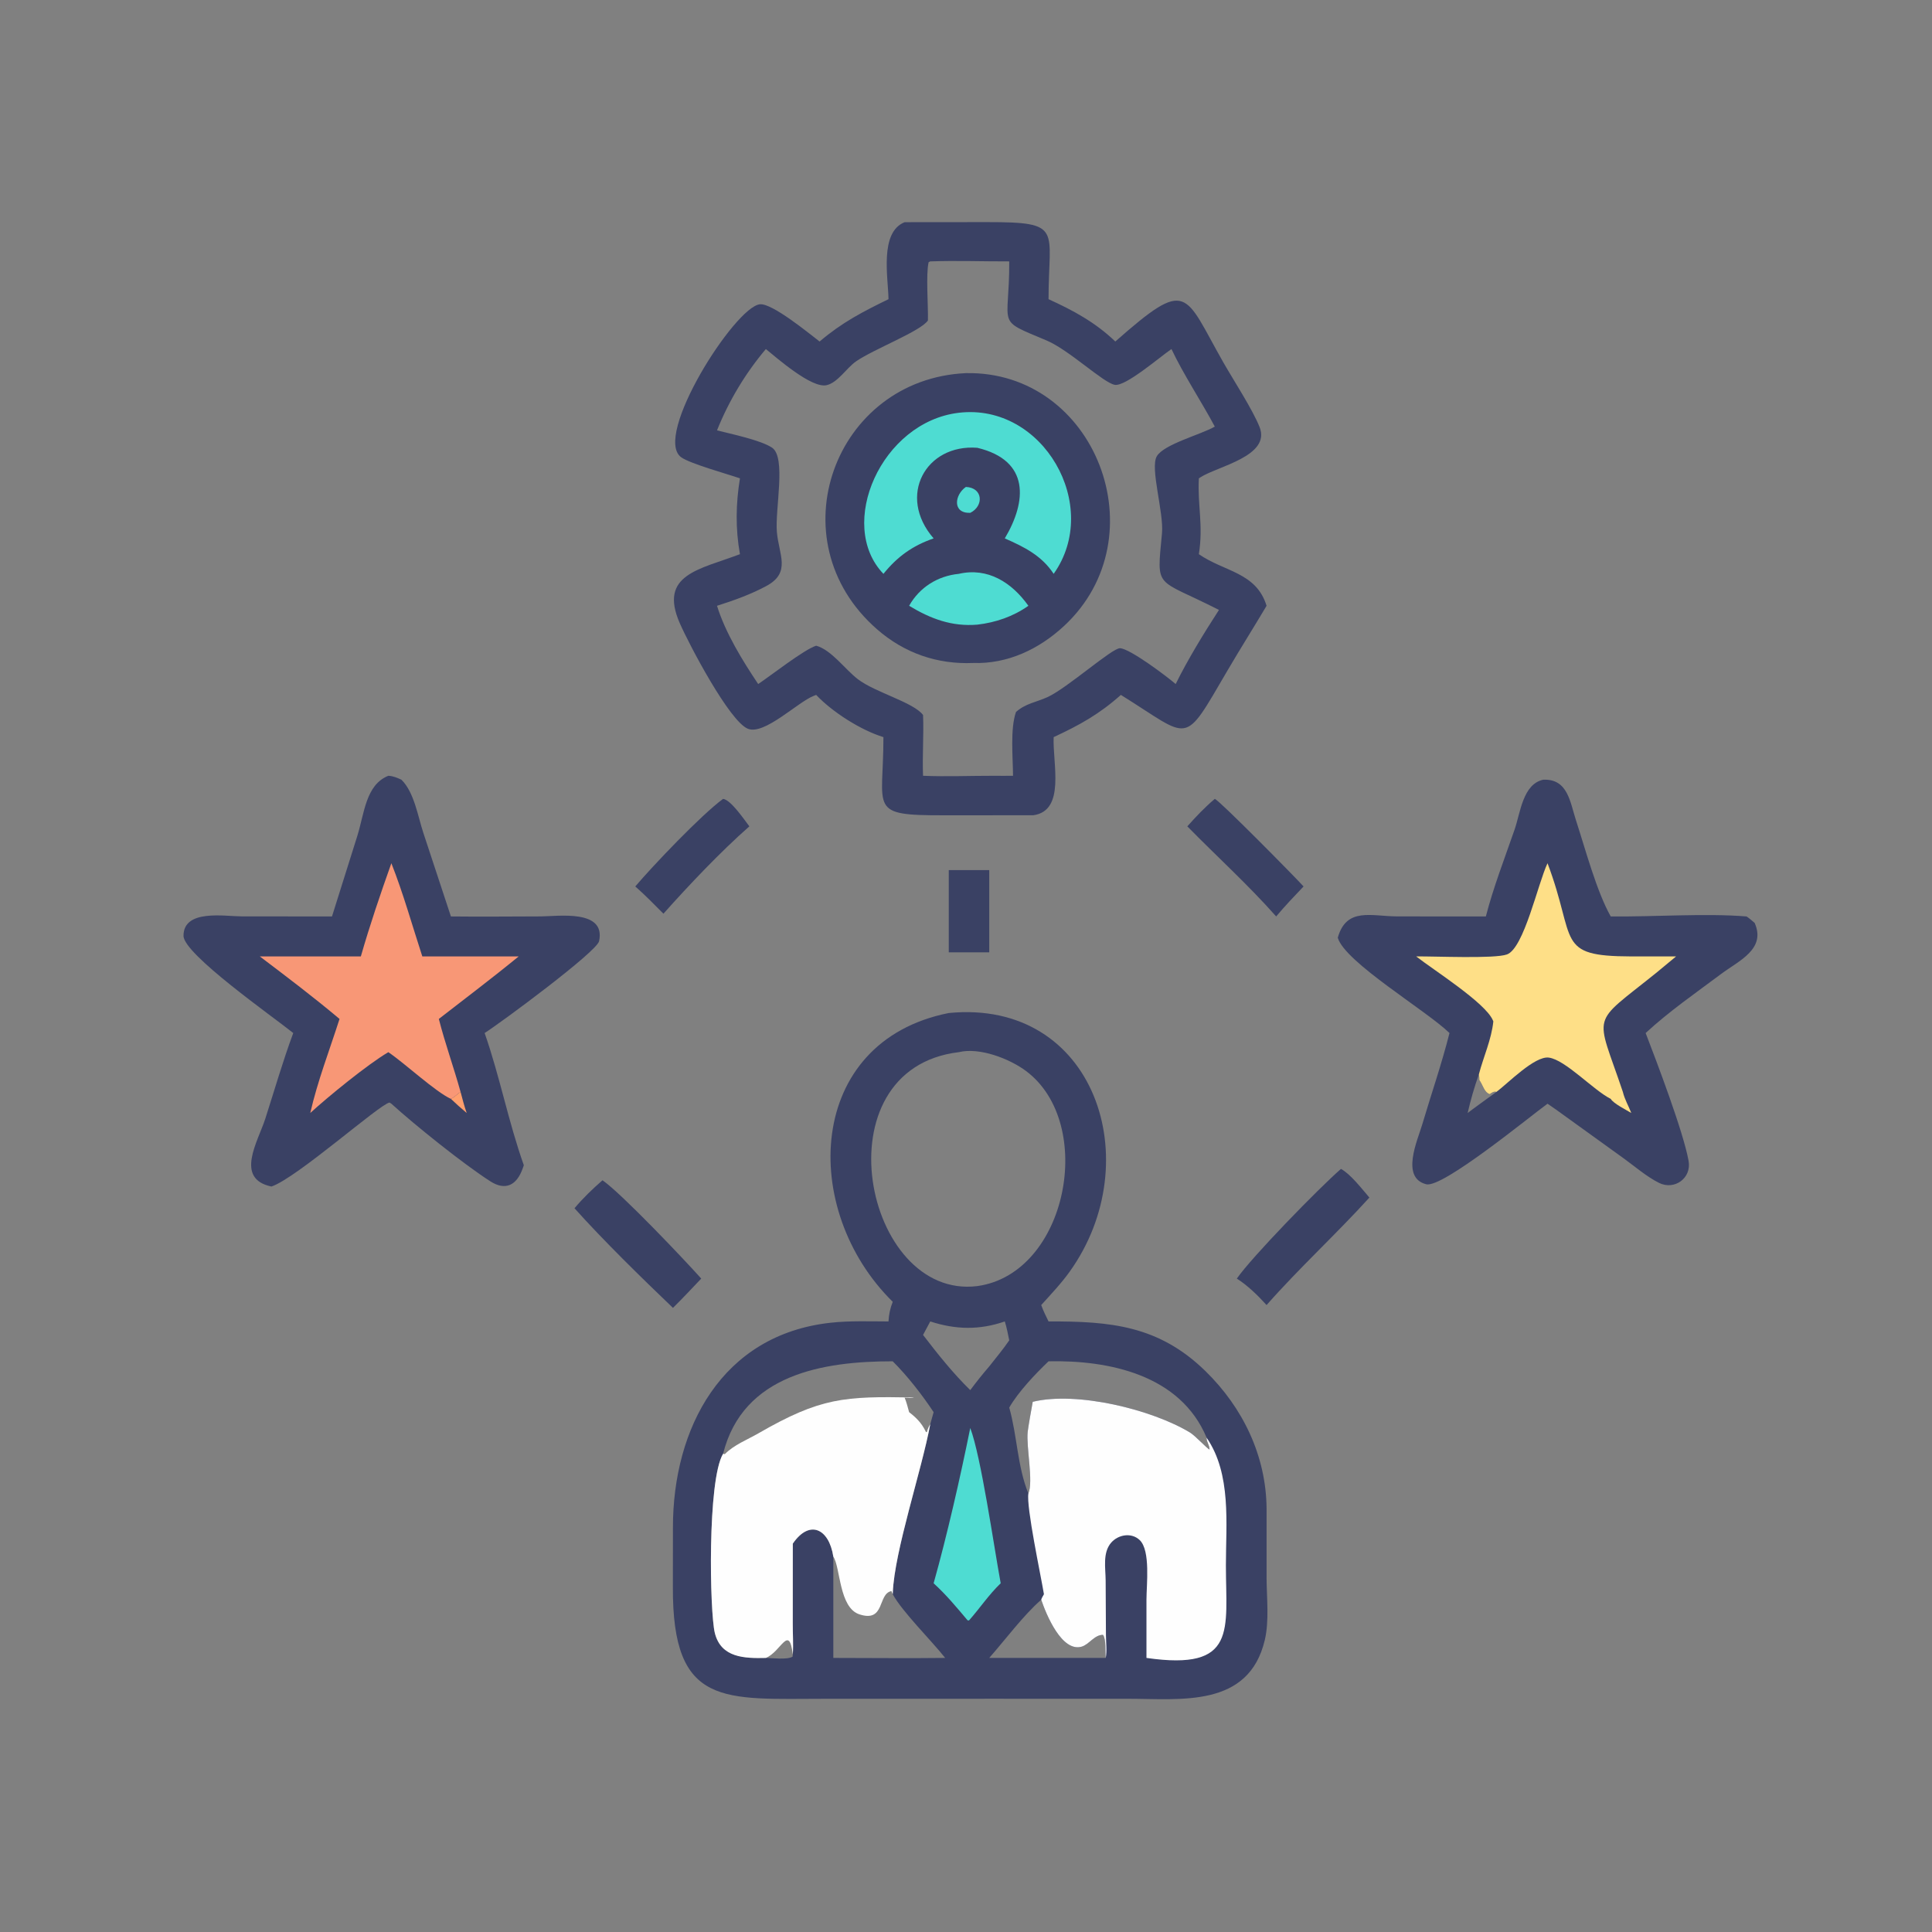 <svg xmlns="http://www.w3.org/2000/svg" xmlns:xlink="http://www.w3.org/1999/xlink" width="96" height="96"><rect width="100%" height="100%" fill="#808080" stroke="none"/><path fill="#3A4164" transform="scale(0.188 0.188)" d="M250.765 229.975L261.462 229.975L261.462 251.708L250.765 251.708L250.765 229.975Z"></path><path fill="#3A4164" transform="scale(0.188 0.188)" d="M191.112 211.148C193.186 211.391 196.753 216.727 198.062 218.408C190.411 225.152 182.112 233.904 175.35 241.496C172.914 239.047 170.504 236.574 167.91 234.291C172.507 228.867 185.333 215.382 191.112 211.148Z"></path><path fill="#3A4164" transform="scale(0.188 0.188)" d="M321.079 211.148C322.415 211.647 342.167 231.678 344.538 234.291C342.069 236.89 339.598 239.472 337.297 242.223C329.944 233.905 321.587 226.339 313.814 218.408C316.112 215.84 318.438 213.367 321.079 211.148Z"></path><path fill="#3A4164" transform="scale(0.188 0.188)" d="M159.244 311.952C164.304 315.45 181.13 333.201 185.34 337.938C182.869 340.534 180.422 343.168 177.866 345.68C169.534 337.703 159.364 327.759 151.844 319.347C154.023 316.742 156.675 314.18 159.244 311.952Z"></path><path fill="#3A4164" transform="scale(0.188 0.188)" d="M354.424 308.947C356.986 310.343 359.956 314.233 361.94 316.524C353.129 326.23 343.433 335.091 334.761 344.933C332.508 342.432 329.727 339.726 326.898 337.938C330.885 332.194 348.528 314.09 354.424 308.947Z"></path><path fill="#3A4164" transform="scale(0.188 0.188)" d="M102.64 205.044C103.924 205.11 104.948 205.557 106.099 206.083C109.466 209.364 110.454 215.774 111.876 220.085L119.179 242.223C127.086 242.319 135.002 242.225 142.91 242.21C147.458 242.202 160.184 240.239 158.34 248.76C157.734 251.559 132.494 270.233 128.09 273.036C132.107 284.507 134.385 296.554 138.451 307.981L138.143 308.845C136.556 313.326 133.558 314.772 129.594 312.228C122.467 307.653 109.586 297.31 103.439 291.716L102.962 291.41C100.442 291.74 78.482 311.328 71.744 313.606C61.955 311.544 68.186 301.688 70.126 295.665C72.552 288.131 74.752 280.454 77.508 273.036C72.252 268.788 48.532 252.205 48.506 247.359C48.468 240.222 59.398 242.199 63.855 242.202L87.746 242.223L94.427 220.975C96.32 214.936 96.663 207.43 102.64 205.044Z"></path><path fill="#FF9F6D" transform="scale(0.188 0.188)" d="M119.179 290.438C120.218 289.933 120.74 289.255 121.729 288.591C122.234 290.456 122.696 292.349 123.352 294.167C121.914 292.965 120.533 291.733 119.179 290.438Z"></path><path fill="#F89776" transform="scale(0.188 0.188)" d="M103.439 228.155C106.6 236.15 108.953 244.61 111.621 252.79L137.084 252.79C130.184 258.448 123.029 263.831 115.986 269.311C117.637 275.786 119.942 282.139 121.729 288.591C120.74 289.255 120.218 289.933 119.179 290.438C115.1 288.587 106.998 281.044 102.64 278.094C97.114 281.347 86.636 289.926 82.006 294.167C83.91 285.788 87.12 277.507 89.739 269.311C82.924 263.575 75.775 258.167 68.674 252.79L95.373 252.79C97.727 244.56 100.568 236.223 103.439 228.155Z"></path><path fill="#3A4164" transform="scale(0.188 0.188)" d="M407.879 206.083C414.418 205.795 414.975 212.026 416.569 216.906C419.041 224.474 421.974 235.564 425.723 242.223C436.852 242.349 450.858 241.335 461.622 242.223C462.383 242.717 463.07 243.349 463.765 243.933C466.825 250.882 459.614 253.897 454.922 257.407C448.227 262.416 441.091 267.351 434.951 273.036C437.809 280.453 444.931 299.144 446.304 306.833C447.126 311.441 442.534 314.643 438.511 312.651C435.249 311.036 432.116 308.306 429.148 306.161L411.274 293.277L409.019 291.716C404.471 294.998 381.273 314.083 376.975 313.007C370.148 311.299 374.656 301.408 375.872 297.308C378.264 289.237 381.056 281.191 383.107 273.036C376.992 267.081 355.468 254.328 353.579 247.846C355.885 239.68 362.459 242.196 369.318 242.209L392.719 242.223C394.724 234.462 397.696 226.834 400.317 219.254C401.855 214.805 402.49 207.253 407.879 206.083ZM390.876 283.945C389.686 287.293 388.702 290.703 387.91 294.167C388.853 293.412 395.522 288.599 395.528 288.591C394.767 288.393 394.339 288.807 393.73 289.187C392.381 288.734 391.978 287.019 391.276 285.895L391.01 285.474C391.026 284.946 390.952 284.466 390.876 283.945Z"></path><path fill="#FEDF87" transform="scale(0.188 0.188)" d="M409.019 228.155C416.784 248.686 410.885 252.73 431.155 252.79L442.996 252.79L437.701 257.172C420.166 271.289 421.731 267.174 428.929 288.591C429.414 290.61 430.419 292.256 431.155 294.167C429.882 293.381 426.435 291.677 425.723 290.438C421.17 288.163 413.762 280.118 409.364 279.53C405.636 279.032 398.502 286.375 395.528 288.591C394.767 288.393 394.339 288.807 393.73 289.187C392.381 288.734 391.978 287.019 391.276 285.895L391.01 285.474C391.026 284.946 390.952 284.466 390.876 283.945C392.103 279.262 394.188 274.807 394.698 269.961L394.56 269.645C392.585 265.013 378.79 256.312 374.31 252.79C379.004 252.715 395.025 253.464 398.302 252.262C402.804 250.611 406.487 233.471 409.019 228.155Z"></path><path fill="#3A4164" transform="scale(0.188 0.188)" d="M239.102 58.725L260.827 58.705C281.195 58.701 277.125 60.379 277.135 79.077C283.694 82.055 289.537 85.229 294.783 90.263C314.179 73.187 312.849 77.358 323.341 95.794C325.943 100.365 331.123 108.313 332.923 112.897C335.944 120.59 321.699 123.262 317.252 126.176L316.867 126.43C316.476 133.554 318.08 138.735 316.867 146.473C323.603 151.153 332.029 151.233 334.761 160.112C331.36 165.842 327.797 171.477 324.429 177.227C312.493 197.606 315.031 195.328 296.252 183.667C290.593 188.729 285.335 191.649 278.488 194.827C278.172 201.742 281.715 214.304 273.08 215.478L249.524 215.488C229.216 215.527 233.513 214.089 233.495 194.827C227.521 192.988 220.03 188.226 215.715 183.667L215.064 183.923C210.851 185.55 202.013 194.386 197.659 192.611C192.788 190.625 182.144 170.382 179.66 164.691C174.032 151.795 184.894 150.538 195.571 146.473C194.364 139.732 194.478 133.18 195.571 126.43C192.341 125.299 182.324 122.544 180.022 120.844C172.49 115.284 194.251 81.089 200.849 80.423C204.079 80.097 213.75 88.061 216.629 90.263C222.544 85.227 227.981 82.418 234.837 79.077C234.749 73.392 232.396 61.396 239.102 58.725ZM245.872 69.088L245.44 69.297C244.683 72.566 245.36 80.763 245.254 84.702C243.374 87.534 230.918 92.282 226.265 95.505C223.757 97.242 221.418 101.155 218.456 101.809C214.481 102.687 205.331 94.609 202.418 92.255C196.995 98.69 192.644 105.937 189.509 113.748C193.246 114.705 200.999 116.305 204.036 118.306C207.868 120.831 204.818 134.531 205.331 140.586C205.837 146.572 209.148 151.29 202.618 154.849C198.637 157.019 193.835 158.753 189.509 160.112C191.721 167.253 196.238 174.596 200.394 180.798C203.875 178.466 212.457 171.719 215.715 170.662C219.764 171.778 223.301 176.875 226.714 179.497C231.335 183.048 241.44 185.597 243.968 188.982C244.194 194.331 243.746 199.701 243.968 205.044C250.152 205.3 256.43 205.034 262.625 205.044C264.332 205.045 266.043 205.072 267.75 205.044C267.723 200.224 266.963 192.651 268.531 188.184C271.025 185.939 273.913 185.592 276.852 184.256C282.04 181.897 293.995 171.206 296.048 171.326C298.705 171.482 308.365 178.743 310.738 180.798C313.896 174.371 318.273 167.229 322.179 161.206C305.183 152.549 305.707 156.085 307.121 140.933C307.633 135.437 303.917 123.713 305.745 120.598C307.624 117.395 317.373 114.894 321.079 112.75C317.501 106.059 312.799 98.983 309.622 92.255C306.426 94.449 297.485 102.191 294.654 101.714C291.626 101.204 282.609 92.516 276.616 89.989C262.883 84.198 266.825 86.803 266.747 69.088C259.809 69.109 252.798 68.84 245.872 69.088Z"></path><path fill="#3A4164" transform="scale(0.188 0.188)" d="M255.292 98.621C289.599 97.958 306.53 141.946 281.247 165.434C274.665 171.549 266.357 175.521 257.278 175.228C247.732 175.644 239.026 172.632 231.799 166.316C204.865 142.78 220.534 100.219 255.292 98.621Z"></path><path fill="#4EDCD2" transform="scale(0.188 0.188)" d="M255.292 128.701C259.853 128.902 260.068 133.756 256.444 135.548C251.627 135.707 252.301 130.743 255.292 128.701Z"></path><path fill="#4EDCD2" transform="scale(0.188 0.188)" d="M253.415 151.671C261.059 149.907 267.416 153.931 271.808 160.112C267.832 162.941 263.124 164.547 258.31 165.098C251.572 165.655 245.975 163.561 240.287 160.112C243.027 155.239 247.838 152.222 253.415 151.671Z"></path><path fill="#4EDCD2" transform="scale(0.188 0.188)" d="M253.415 109.098C275.717 106.455 291.246 133.729 278.488 151.671C275.331 146.848 270.698 144.553 265.572 142.301C271.377 132.559 272.291 121.71 258.31 118.354C244.696 117.305 237.03 131.083 246.763 142.301C241.213 144.223 237.191 147.098 233.495 151.671C221.038 138.694 232.933 111.523 253.415 109.098Z"></path><path fill="#3A4164" transform="scale(0.188 0.188)" d="M250.765 267.746C289.454 263.955 303.552 307.019 282.725 336.101C280.479 339.237 277.781 342.069 275.202 344.933C275.721 346.43 276.448 347.841 277.135 349.265C293.463 349.206 306.257 350.322 318.629 362.41C328.5 372.055 334.653 384.786 334.763 398.735L334.763 417.16C334.793 422.354 335.485 428.404 334.299 433.442C330.05 451.492 312.004 448.992 298.187 448.994L262.625 448.987L218.141 448.996C191.391 448.996 177.675 451.377 177.845 419.381L177.86 403.789C177.829 377.51 190.753 352.766 219.532 349.607C224.581 349.053 229.763 349.255 234.837 349.265C234.935 347.362 235.277 345.838 235.953 344.072C211.268 319.775 212.934 275.265 250.765 267.746ZM191.112 384.249C186.926 391.198 187.567 426.127 188.933 431.603C190.574 438.185 196.773 438.332 202.418 438.198C204.099 438.236 208.135 438.728 209.484 437.865L209.542 437.297C209.718 434.615 209.518 431.731 209.531 429.027L209.542 407.987C213.961 401.535 219.109 403.997 220.253 411.423C222.16 414.299 221.735 424.922 227.159 426.687C234.019 428.919 231.92 421.226 235.61 420.531L235.953 421.359L235.973 420.937C236.413 409.889 243.613 388.6 245.872 376.418C245.455 377.096 245.18 377.725 244.977 378.504L244.736 378.5L244.594 378.205C243.544 376.071 242.16 374.69 240.287 373.244C239.931 371.967 239.608 370.644 239.102 369.418C239.713 369.429 241.02 369.597 241.539 369.364C223.099 369.02 216.915 369.346 200.426 378.849C197.5 380.535 193.957 381.895 191.579 384.343L191.112 384.249ZM253.415 278.094C216.163 282.544 228.369 343.661 258.31 339.919C282.08 336.647 289.791 297.012 271.206 283.088C266.859 279.832 258.905 276.744 253.415 278.094ZM191.112 384.249L191.579 384.343C193.957 381.895 197.5 380.535 200.426 378.849C216.915 369.346 223.099 369.02 241.539 369.364C241.02 369.597 239.713 369.429 239.102 369.418C239.608 370.644 239.931 371.967 240.287 373.244C242.16 374.69 243.544 376.071 244.594 378.205L244.736 378.5L244.977 378.504C245.18 377.725 245.455 377.096 245.872 376.418L246.763 373.244C243.767 368.701 239.791 363.611 235.953 359.798C217.614 359.787 196.391 363.213 191.112 384.249ZM277.135 359.798C273.632 363.147 269.17 367.846 266.747 372.028C268.854 379.463 268.888 387.609 271.808 394.75C273.175 391.55 271.197 382.458 271.625 378.431C271.748 377.269 272.654 372.069 272.958 370.504C284.639 367.663 304.417 372.527 314.515 378.616C315.94 379.475 319.128 382.969 319.684 383.11C319.719 382.006 318.873 381.12 318.911 379.981C311.964 363.35 293.103 359.463 277.135 359.798ZM220.253 411.423L220.253 438.198C230.104 438.195 239.967 438.326 249.816 438.198C246.138 433.546 238.411 425.927 235.953 421.359L235.61 420.531C231.92 421.226 234.019 428.919 227.159 426.687C221.735 424.922 222.16 414.299 220.253 411.423ZM245.872 349.265L243.968 352.829C247.808 357.843 251.92 363 256.444 367.416C258.052 365.259 259.706 363.185 261.462 361.147C263.236 358.875 265.125 356.643 266.747 354.26C266.399 352.587 266.098 350.894 265.572 349.265C258.869 351.577 252.614 351.454 245.872 349.265ZM275.202 422.816C270.511 426.903 265.721 433.365 261.462 438.198L292.254 438.198C292.078 436.69 292.418 433.292 291.532 432.101C289.231 432.083 287.854 434.669 285.87 435.229C280.669 436.698 276.58 426.907 275.202 422.816Z"></path><path fill="#4EDCD2" transform="scale(0.188 0.188)" d="M256.444 377.434C259.319 385.031 262.679 408.663 264.491 418.47C261.368 421.442 258.971 425.079 256.114 428.292L255.744 428.269C252.868 424.849 250.074 421.486 246.763 418.47C250.329 405.769 253.823 390.389 256.444 377.434Z"></path><path fill="#FEFEFE" transform="scale(0.188 0.188)" d="M191.112 384.249L191.579 384.343C193.957 381.895 197.5 380.535 200.426 378.849C216.915 369.346 223.099 369.02 241.539 369.364C241.02 369.597 239.713 369.429 239.102 369.418C239.608 370.644 239.931 371.967 240.287 373.244C242.16 374.69 243.544 376.071 244.594 378.205L244.736 378.5L244.977 378.504C245.18 377.725 245.455 377.096 245.872 376.418C243.613 388.6 236.413 409.889 235.973 420.937L235.953 421.359L235.61 420.531C231.92 421.226 234.019 428.919 227.159 426.687C221.735 424.922 222.16 414.299 220.253 411.423C219.109 403.997 213.961 401.535 209.542 407.987L209.531 429.027C209.518 431.731 209.718 434.615 209.542 437.297L209.484 437.865C208.135 438.728 204.099 438.236 202.418 438.198C196.773 438.332 190.574 438.185 188.933 431.603C187.567 426.127 186.926 391.198 191.112 384.249ZM202.418 438.198C204.099 438.236 208.135 438.728 209.484 437.865L209.542 437.297C208.548 429.123 206.431 436.6 202.418 438.198Z"></path><path fill="#FEFEFE" transform="scale(0.188 0.188)" d="M271.808 394.75C273.175 391.55 271.197 382.458 271.625 378.431C271.748 377.269 272.654 372.069 272.958 370.504C284.639 367.663 304.417 372.527 314.515 378.616C315.94 379.475 319.128 382.969 319.684 383.11C319.719 382.006 318.873 381.12 318.911 379.981C325.523 389.585 324.011 402.773 324.013 413.736C324.015 430.763 327.137 441.675 303.016 438.198L303.016 422.816C303.02 418.861 304.123 409.833 301.237 407.06C299.073 404.981 295.575 405.576 293.693 407.73C291.38 410.378 292.209 414.504 292.23 417.704L292.307 432.264C292.326 434.137 292.606 436.367 292.254 438.198C292.078 436.69 292.418 433.292 291.532 432.101C289.231 432.083 287.854 434.669 285.87 435.229C280.669 436.698 276.58 426.907 275.202 422.816C275.285 422.394 275.717 421.763 275.918 421.359C275.092 416.337 271.218 398.287 271.808 394.75Z"></path></svg>